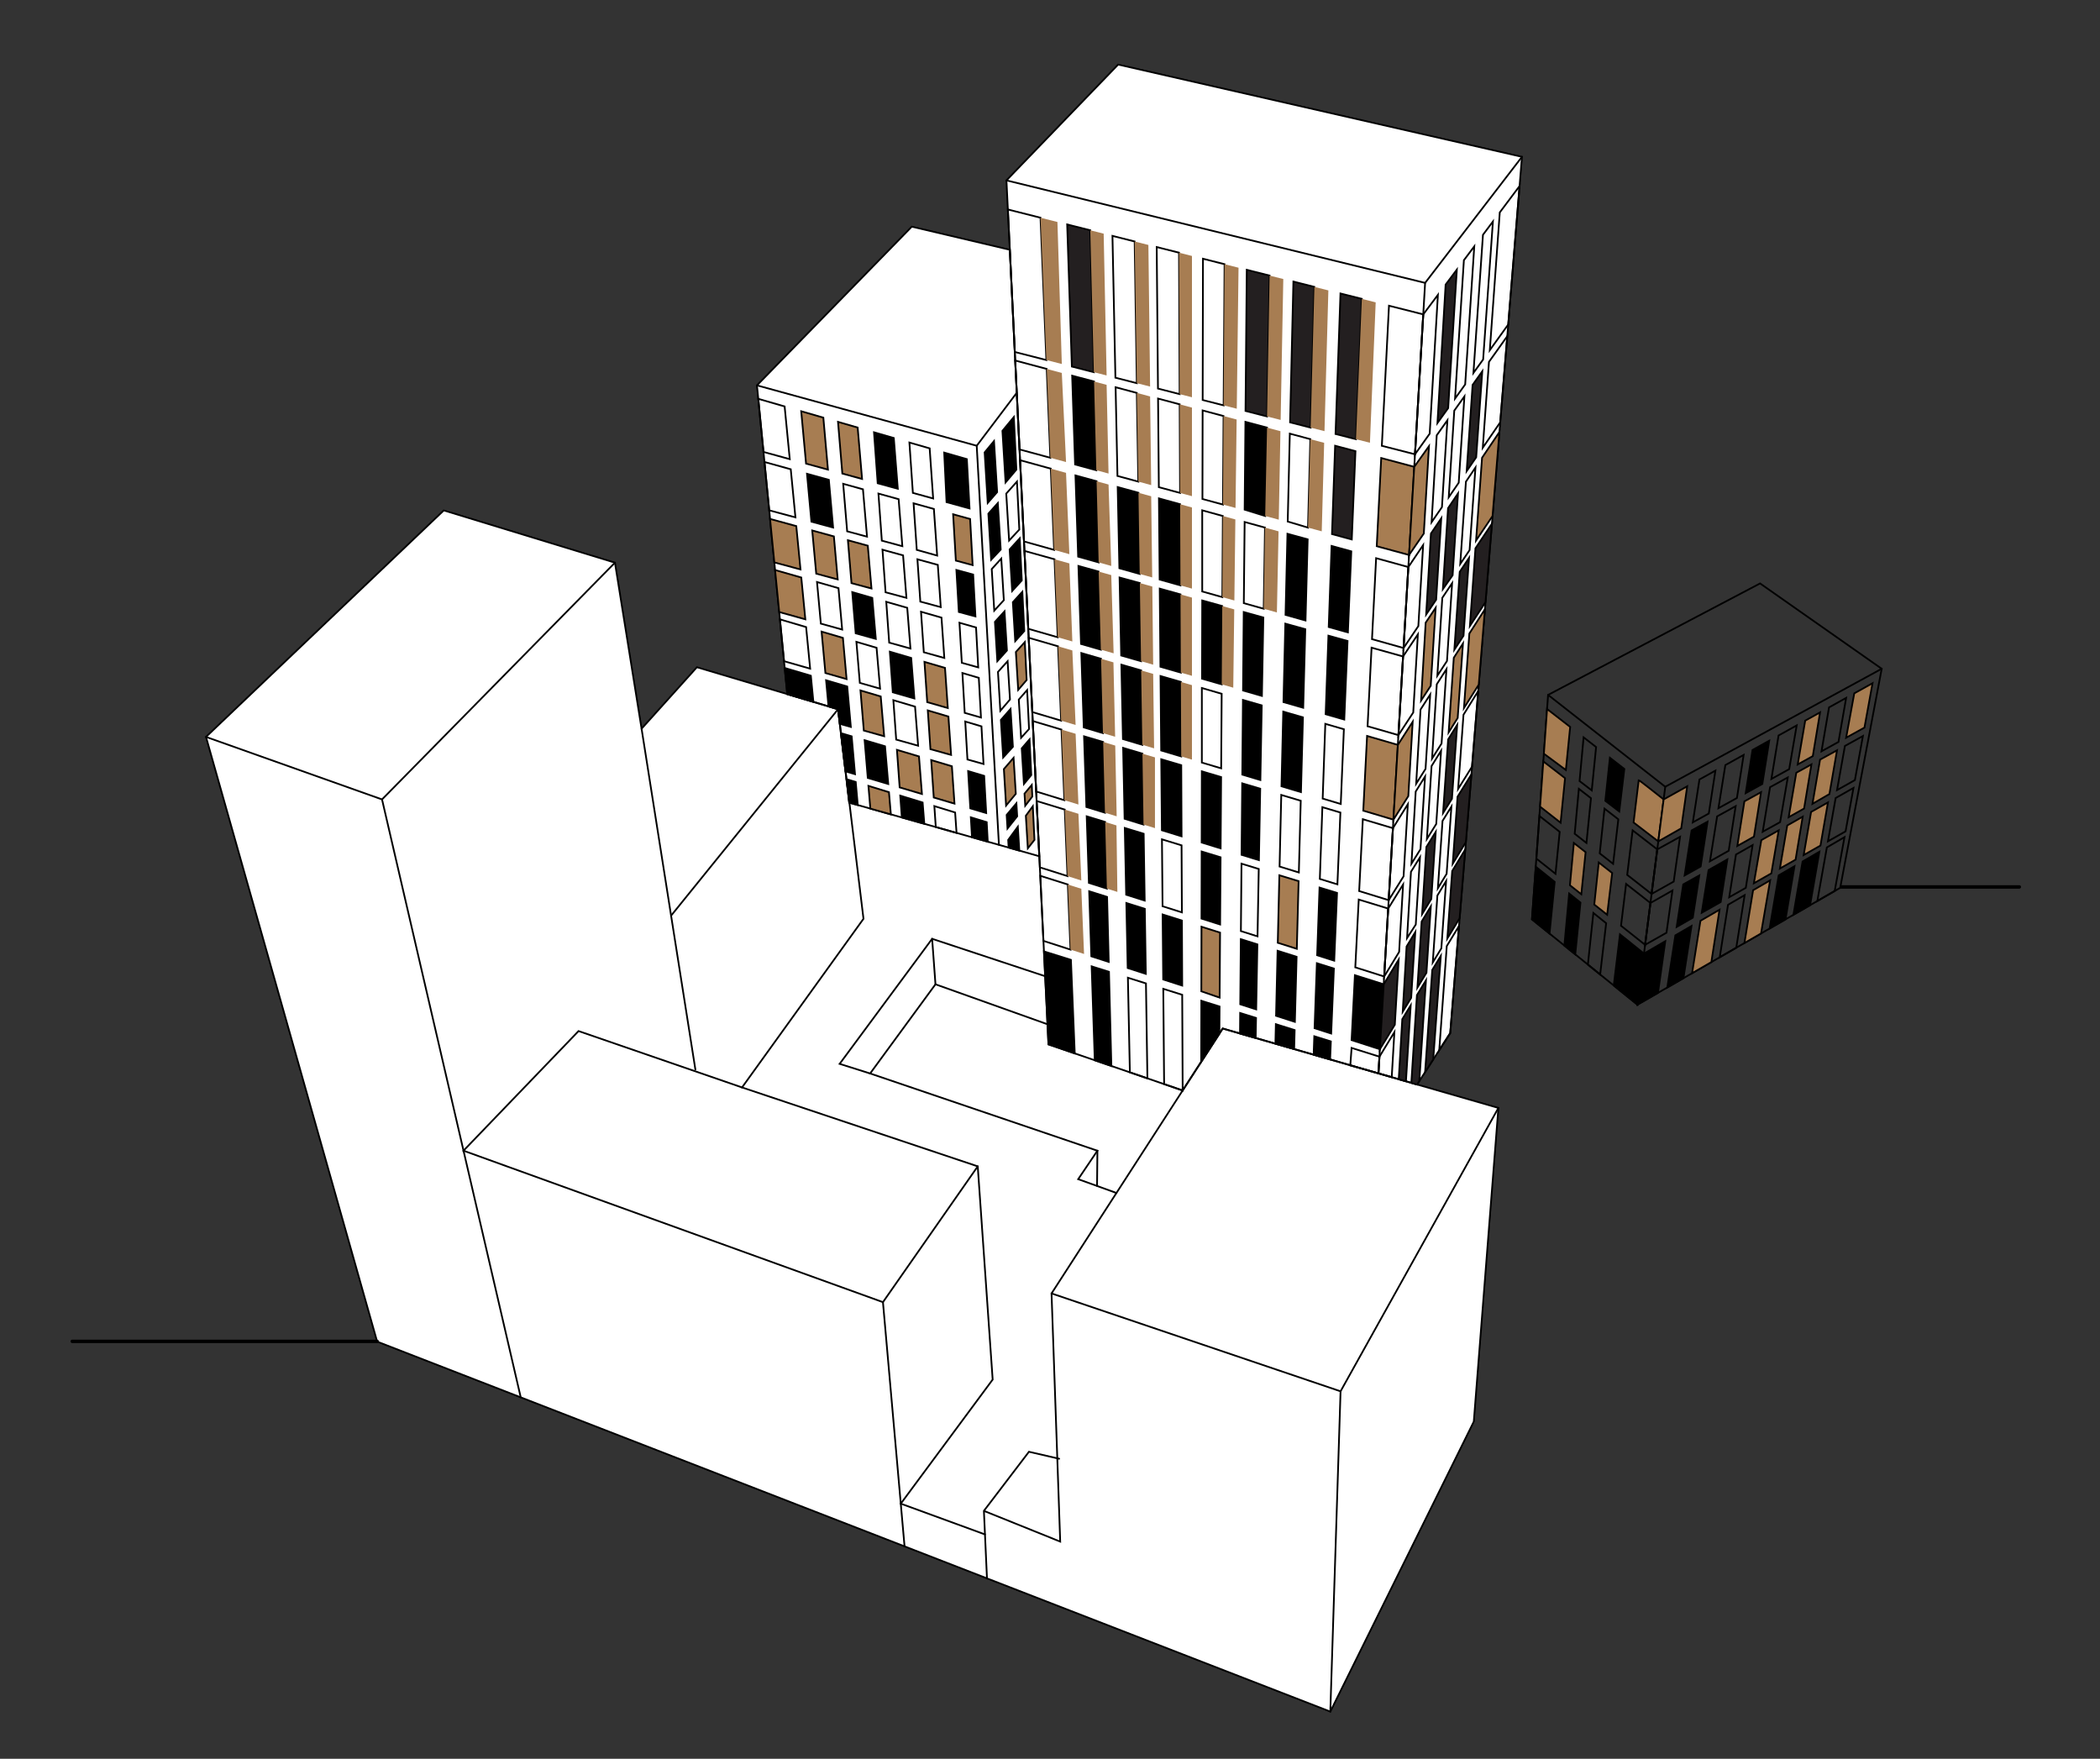 <?xml version="1.0" encoding="UTF-8"?> <svg xmlns="http://www.w3.org/2000/svg" id="_Слой_3" data-name="Слой 3" viewBox="0 0 1214.22 1016.89"><rect x="0" y="0" width="1214.22" height="1016.89" fill="#333333" stroke="none"/> <defs> <style> .cls-1, .cls-2, .cls-3, .cls-4, .cls-5, .cls-6 { stroke: #000; stroke-miterlimit: 10; } .cls-1, .cls-2, .cls-4 { fill: none; } .cls-7, .cls-8 { stroke-width: 0px; } .cls-7, .cls-6 { fill: #a77d52; } .cls-2, .cls-4 { stroke-linecap: round; } .cls-4 { stroke-width: 2px; } .cls-5 { fill: #231f20; } .cls-8 { fill: #fff; } </style> </defs> <polygon class="cls-8" points="218.07 775.56 119.11 426.07 256.59 295.11 355.56 325.33 370.96 421.33 402.96 385.78 455.19 401.33 437.67 222.81 527.2 131.05 583.88 144.41 581.93 104.3 646.52 37.33 880 90.67 838.52 597.33 819.36 627.05 866.37 640.59 852.15 821.93 769.19 989.63 218.07 775.56"></polygon> <polyline class="cls-2" points="570.67 912.59 218.07 775.7 119.11 426.07 256.59 295.11 355.56 325.33 370.96 421.33 402.96 385.78 484.56 410.07 499.27 531.23 429.04 628.74 565.33 674.37 573.96 797.65 520.83 869.39"></polyline> <polyline class="cls-2" points="568.89 873.56 613.01 891.33 608 747.85 706.96 594.67 866.37 640.59 852.15 821.93 769.19 989.63 570.67 912.59 568.89 873.56 594.94 839.39 612.42 843.43"></polyline> <polygon class="cls-2" points="885.78 531.56 895.11 401.78 1017.67 337.33 1088 386.67 1064 513.33 946.78 580.89 885.78 531.56"></polygon> <polygon class="cls-2" points="581.93 104.3 646.52 37.33 880 90.67 838.52 597.33 819.36 627.05 706.96 594.67 683.82 630.5 606.22 603.85 605.66 592.22 581.93 104.3"></polygon> <polygon class="cls-2" points="455.19 401.33 437.67 222.81 527.2 131.05 583.88 144.41 600.93 495.07 491.02 464.08 484.56 410.07 455.19 401.33"></polygon> <polyline class="cls-2" points="581.93 104.3 824 163.56 880 90.67"></polyline> <line class="cls-2" x1="797.03" y1="620.61" x2="824" y2="163.56"></line> <line class="cls-2" x1="587.83" y1="227.18" x2="564.74" y2="257.73"></line> <polyline class="cls-2" points="895.11 401.78 962.85 454.9 1088 386.67"></polyline> <line class="cls-2" x1="946.78" y1="580.89" x2="962.85" y2="454.9"></line> <line class="cls-2" x1="402.07" y1="618.37" x2="370.96" y2="421.33"></line> <line class="cls-2" x1="484.56" y1="410.07" x2="388.03" y2="529.41"></line> <polyline class="cls-2" points="355.56 325.33 220.89 462.22 119.11 426.07"></polyline> <line class="cls-2" x1="301.09" y1="807.93" x2="220.89" y2="462.22"></line> <polyline class="cls-2" points="429.04 628.74 334.52 596.15 268 665.31 510.52 752.89 565.33 674.37"></polyline> <line class="cls-2" x1="523.01" y1="894.09" x2="510.52" y2="752.89"></line> <polyline class="cls-2" points="608 747.85 775.11 804.44 866.37 640.59"></polyline> <line class="cls-2" x1="769.19" y1="989.63" x2="775.11" y2="804.44"></line> <polyline class="cls-2" points="605.66 592.22 540.89 569.11 503.11 620.67 634.52 665.33 623.41 681.78 645.53 689.76"></polyline> <polyline class="cls-2" points="604.31 564.44 538.96 542.81 485.48 615.11 503.11 620.67"></polyline> <line class="cls-2" x1="538.96" y1="542.81" x2="540.89" y2="569.11"></line> <line class="cls-2" x1="634.32" y1="685.72" x2="634.52" y2="665.33"></line> <line class="cls-2" x1="520.83" y1="869.39" x2="569.51" y2="887.18"></line> <polygon class="cls-1" points="582.74 121.11 601.62 125.88 605 208.17 586.75 203.51 582.74 121.11"></polygon> <polygon class="cls-5" points="617.04 129.77 630.39 133.14 632.46 215.19 619.75 211.94 617.04 129.77"></polygon> <polygon class="cls-1" points="643.22 136.38 656.06 139.62 657.3 221.54 644.93 218.38 643.22 136.38"></polygon> <polygon class="cls-1" points="668.81 142.84 681.71 146.1 682.07 227.87 669.54 224.67 668.81 142.84"></polygon> <polygon class="cls-1" points="695.56 149.6 708.04 152.75 707.5 234.37 695.38 231.28 695.56 149.6"></polygon> <polygon class="cls-5" points="720.88 156 734.08 159.33 732.6 240.79 720.16 237.61 720.88 156"></polygon> <polygon class="cls-5" points="747.84 162.8 759.97 165.87 757.81 247.24 745.92 244.2 747.84 162.8"></polygon> <polygon class="cls-5" points="775.06 169.68 787.41 172.8 784.02 253.94 772.2 250.92 775.06 169.68"></polygon> <polygon class="cls-6" points="817.72 269.91 814.72 320.88 796.03 315.82 798.62 264.83 817.72 269.91"></polygon> <polygon class="cls-5" points="771.96 257.72 783.73 260.86 781.6 311.91 770.16 308.81 771.96 257.72"></polygon> <polygon class="cls-1" points="745.77 250.74 757.64 253.91 756.28 305.05 744.56 301.55 745.77 250.74"></polygon> <polygon class="cls-3" points="720.1 243.91 732.61 247.24 731.54 298.34 719.65 294.67 720.1 243.91"></polygon> <polygon class="cls-1" points="695.25 288.51 695.36 237.31 707.45 240.54 707.11 291.72 695.25 288.51"></polygon> <polygon class="cls-1" points="669.59 230.45 682.09 233.78 682.32 285.01 670.04 281.68 669.59 230.45"></polygon> <polygon class="cls-1" points="645.04 223.91 657.3 227.18 658.17 278.46 646.11 275.19 645.04 223.91"></polygon> <polygon class="cls-3" points="619.92 217.22 632.6 220.59 633.89 271.88 621.62 268.56 619.92 217.22"></polygon> <polygon class="cls-1" points="586.99 208.44 605.21 213.3 607.31 264.68 589.49 259.85 586.99 208.44"></polygon> <polygon class="cls-1" points="589.79 266.07 607.57 270.97 609.49 317.94 592.08 313.05 589.79 266.07"></polygon> <polygon class="cls-3" points="621.83 274.89 634.05 278.25 635.24 325.17 623.38 321.84 621.83 274.89"></polygon> <polygon class="cls-3" points="646.24 281.61 658.27 284.92 658.98 331.84 647.22 328.54 646.24 281.61"></polygon> <polygon class="cls-3" points="670.1 288.17 682.35 291.54 682.55 338.46 670.51 335.08 670.1 288.17"></polygon> <polygon class="cls-1" points="695.13 341.99 706.75 345.25 707.06 298.35 695.13 295.06 695.13 341.99"></polygon> <polygon class="cls-1" points="719.65 301.81 731.42 305.05 730.68 351.97 719.17 348.74 719.65 301.81"></polygon> <polygon class="cls-3" points="744.4 308.62 756.1 311.84 754.85 358.76 743.29 355.51 744.4 308.62"></polygon> <polygon class="cls-3" points="769.92 315.64 781.32 318.78 779.36 365.64 768.26 362.52 769.92 315.64"></polygon> <polygon class="cls-1" points="793.04 374.48 811.25 379.56 808.57 425.04 790.73 419.91 793.04 374.48"></polygon> <polygon class="cls-3" points="768.09 367.53 779.16 370.61 777.26 416.04 766.49 412.95 768.09 367.53"></polygon> <polygon class="cls-3" points="743.17 360.58 754.72 363.8 753.52 409.22 742.1 405.94 743.17 360.58"></polygon> <polygon class="cls-3" points="719.12 353.87 730.47 357.04 729.64 402.37 718.72 399.23 719.12 353.87"></polygon> <polygon class="cls-3" points="695.12 347.18 706.71 350.41 706.41 395.69 695.01 392.42 695.12 347.18"></polygon> <polygon class="cls-3" points="670.56 340.33 682.57 343.68 682.77 388.9 670.96 385.51 670.56 340.33"></polygon> <polygon class="cls-3" points="659.06 337.12 659.75 382.29 648.27 379 647.33 333.91 659.06 337.12"></polygon> <polygon class="cls-3" points="623.55 327.22 635.24 330.48 636.51 375.62 625.04 372.32 623.55 327.22"></polygon> <polygon class="cls-1" points="592.34 318.52 609.72 323.36 611.56 368.45 594.54 363.56 592.34 318.52"></polygon> <polygon class="cls-1" points="594.79 368.76 611.78 373.69 613.54 416.67 596.88 411.7 594.79 368.76"></polygon> <polygon class="cls-3" points="625.22 377.58 636.64 380.9 637.73 423.88 626.63 420.57 625.22 377.58"></polygon> <polygon class="cls-3" points="648.38 384.31 659.83 387.63 660.49 430.66 649.28 427.32 648.38 384.31"></polygon> <polygon class="cls-3" points="671.01 390.87 682.79 394.29 682.98 437.36 671.39 433.91 671.01 390.87"></polygon> <polygon class="cls-1" points="694.91 440.91 706.08 444.24 706.37 401.13 694.91 397.8 694.91 440.91"></polygon> <polygon class="cls-3" points="718.29 447.88 728.75 451 729.54 407.85 718.67 404.7 718.29 447.88"></polygon> <polygon class="cls-3" points="741.97 411.45 753.37 414.76 752.22 457.99 740.95 454.63 741.97 411.45"></polygon> <polygon class="cls-6" points="788.24 468.72 805.68 473.92 808.24 430.68 790.44 425.52 788.24 468.72"></polygon> <polygon class="cls-1" points="787.99 473.66 805.39 478.84 802.94 520.46 785.87 515.2 787.99 473.66"></polygon> <polygon class="cls-1" points="785.62 520.11 802.65 525.31 800.33 564.6 783.63 559.31 785.62 520.11"></polygon> <polygon class="cls-3" points="783.4 563.84 800.07 569.11 797.85 606.65 781.49 601.38 783.4 563.84"></polygon> <polygon class="cls-1" points="781.49 605.9 797.6 610.96 797.03 620.61 780.74 616 781.49 605.9"></polygon> <polygon class="cls-1" points="764.59 466.7 775.02 469.8 773.29 511.32 763.13 508.19 764.59 466.7"></polygon> <polygon class="cls-1" points="740.83 459.63 752.09 462.98 750.99 504.45 739.85 501.02 740.83 459.63"></polygon> <polygon class="cls-3" points="718.24 452.91 728.66 456.01 727.91 497.33 717.87 494.24 718.24 452.91"></polygon> <polygon class="cls-3" points="694.89 445.97 706.05 449.29 705.77 490.51 694.8 487.13 694.89 445.97"></polygon> <polygon class="cls-3" points="671.43 438.99 683 442.43 683.18 483.55 671.8 480.04 671.43 438.99"></polygon> <polygon class="cls-3" points="649.39 432.43 660.57 435.76 661.19 476.77 650.24 473.4 649.39 432.43"></polygon> <polygon class="cls-3" points="626.8 425.72 637.86 429.01 638.89 469.9 628.15 466.59 626.8 425.72"></polygon> <polygon class="cls-1" points="613.75 421.84 615.42 462.66 599.11 457.64 597.13 416.89 613.75 421.84"></polygon> <polygon class="cls-1" points="599.38 463.13 615.65 468.1 617.22 506.55 601.24 501.49 599.38 463.13"></polygon> <polygon class="cls-3" points="628.33 471.98 639.03 475.26 640 513.77 629.6 510.48 628.33 471.98"></polygon> <polygon class="cls-3" points="650.35 478.72 661.27 482.06 661.86 520.7 651.15 517.31 650.35 478.72"></polygon> <polygon class="cls-1" points="671.84 485.3 683.18 488.76 683.37 527.52 672.19 523.98 671.84 485.3"></polygon> <polygon class="cls-3" points="694.79 492.32 705.74 495.67 705.47 534.53 694.7 531.12 694.79 492.32"></polygon> <polygon class="cls-1" points="717.83 499.37 727.81 502.42 727.1 541.39 717.48 538.34 717.83 499.37"></polygon> <polygon class="cls-6" points="739.73 506.07 750.86 509.47 749.82 548.59 738.81 545.1 739.73 506.07"></polygon> <polygon class="cls-3" points="762.95 513.17 773.08 516.27 771.45 555.45 761.57 552.31 762.95 513.17"></polygon> <polygon class="cls-3" points="761.41 556.9 771.26 560.01 769.69 597.58 760.08 594.49 761.41 556.9"></polygon> <polygon class="cls-3" points="759.92 599.14 769.5 602.14 769.07 612.56 759.54 609.82 759.92 599.14"></polygon> <polygon class="cls-3" points="737.7 592.16 748.57 595.58 748.28 606.57 737.43 603.44 737.7 592.16"></polygon> <polygon class="cls-3" points="717.06 585.69 726.24 588.57 726.03 600.16 716.96 597.55 717.06 585.69"></polygon> <polygon class="cls-3" points="717.44 543.01 727.02 546.03 726.33 583.62 717.11 580.65 717.44 543.01"></polygon> <polygon class="cls-3" points="738.7 549.72 749.7 553.2 748.7 590.82 737.81 587.32 738.7 549.72"></polygon> <polygon class="cls-6" points="694.7 535.83 705.44 539.22 705.19 576.81 694.61 573.17 694.7 535.83"></polygon> <polygon class="cls-3" points="672.23 528.73 683.39 532.25 683.55 569.85 672.56 566.31 672.23 528.73"></polygon> <polygon class="cls-3" points="651.25 522.1 661.93 525.47 662.51 563.07 652.03 559.7 651.25 522.1"></polygon> <polygon class="cls-3" points="629.76 515.31 640.12 518.58 641.07 556.16 631 552.92 629.76 515.31"></polygon> <polygon class="cls-1" points="601.48 506.38 617.42 511.41 618.96 549.05 603.31 544 601.48 506.38"></polygon> <polygon class="cls-3" points="603.61 550.08 619.21 554.97 621.42 609.07 606.22 603.85 603.61 550.08"></polygon> <polygon class="cls-3" points="631.19 558.74 641.21 561.88 642.59 616.34 632.99 613.04 631.19 558.74"></polygon> <polygon class="cls-1" points="652.15 565.31 662.59 568.59 663.43 623.49 653.29 620.01 652.15 565.31"></polygon> <polygon class="cls-1" points="672.61 571.73 683.55 575.17 683.82 630.5 673.1 626.82 672.61 571.73"></polygon> <polygon class="cls-3" points="694.6 578.64 694.52 613.93 705.05 597.63 705.15 581.95 694.6 578.64"></polygon> <polygon class="cls-5" points="835.86 164.54 842.35 155.88 837.33 235.97 831.13 244.6 835.86 164.54"></polygon> <polygon class="cls-1" points="846.42 150.46 852.42 142.46 847.17 222.27 841.31 230.44 846.42 150.46"></polygon> <polygon class="cls-1" points="857.45 135.76 863.2 128.09 857.55 207.84 851.94 215.64 857.45 135.76"></polygon> <polygon class="cls-1" points="867.17 122.81 878.62 107.55 872.06 187.63 861.41 202.45 867.17 122.81"></polygon> <polygon class="cls-1" points="860.92 209.24 871.51 194.37 867.43 244.19 857.34 258.87 860.92 209.24"></polygon> <polygon class="cls-5" points="851.46 222.53 857.06 214.67 853.53 264.41 848.02 272.43 851.46 222.53"></polygon> <polygon class="cls-1" points="846.72 229.2 843.43 279.11 837.66 287.5 840.86 237.42 846.72 229.2"></polygon> <polygon class="cls-1" points="830.72 251.67 836.89 243 833.74 293.21 827.75 301.92 830.72 251.67"></polygon> <polygon class="cls-6" points="817.72 269.91 826.23 257.97 823.25 308.47 814.72 320.88 817.72 269.91"></polygon> <g> <polygon class="cls-1" points="803.11 176.76 822.93 181.77 818.15 262.66 798.98 257.76 803.11 176.76"></polygon> <polygon class="cls-1" points="795.67 322.73 814.3 327.86 811.54 374.67 793.29 369.55 795.67 322.73"></polygon> <polygon class="cls-1" points="766.29 418.51 777.03 421.63 775.23 464.85 764.77 461.73 766.29 418.51"></polygon> <polygon class="cls-1" points="831.39 170.49 826.65 250.74 818.15 262.66 822.93 181.77 831.39 170.49"></polygon> <polygon class="cls-1" points="814.3 327.86 822.85 315.18 820.09 362 811.54 374.67 814.3 327.86"></polygon> </g> <polygon class="cls-1" points="811.25 379.56 819.81 366.78 817.14 411.95 808.57 425.04 811.25 379.56"></polygon> <polygon class="cls-6" points="824.32 360.03 830.09 351.42 827.26 396.5 821.67 405.04 824.32 360.03"></polygon> <polygon class="cls-5" points="827.36 308.5 833.34 299.64 830.38 346.74 824.6 355.31 827.36 308.5"></polygon> <polygon class="cls-5" points="837.26 293.83 843.02 285.28 839.91 332.61 834.27 340.64 837.26 293.83"></polygon> <polygon class="cls-1" points="847.6 278.49 853.11 270.32 849.72 318.05 844.32 326.07 847.6 278.49"></polygon> <polygon class="cls-6" points="866.97 249.77 862.99 298.37 853.46 312.51 856.92 264.68 866.97 249.77"></polygon> <polygon class="cls-5" points="853.11 317.02 862.63 302.79 858.92 348.17 849.89 361.95 853.11 317.02"></polygon> <polygon class="cls-5" points="844.01 330.62 849.4 322.56 846.21 367.57 840.9 375.68 844.01 330.62"></polygon> <polygon class="cls-1" points="833.94 345.66 839.61 337.2 836.65 382.17 831.07 390.69 833.94 345.66"></polygon> <polygon class="cls-6" points="808.24 430.68 816.82 417.31 814.29 460.31 805.68 473.92 808.24 430.68"></polygon> <polygon class="cls-1" points="821.36 410.24 826.94 401.55 824.25 444.55 818.83 453.12 821.36 410.24"></polygon> <polygon class="cls-1" points="830.75 395.62 836.33 386.92 833.51 429.89 828.01 438.6 830.75 395.62"></polygon> <polygon class="cls-6" points="840.58 380.31 845.89 372.04 842.84 415.13 837.61 423.41 840.58 380.31"></polygon> <polygon class="cls-6" points="849.58 366.3 858.58 352.28 855.01 395.86 846.46 409.39 849.58 366.3"></polygon> <polygon class="cls-1" points="805.39 478.84 814.01 464.98 811.55 506.66 802.94 520.46 805.39 478.84"></polygon> <polygon class="cls-1" points="818.56 457.66 823.97 448.97 821.33 490.99 816.1 499.37 818.56 457.66"></polygon> <polygon class="cls-1" points="827.73 442.92 833.23 434.08 830.44 476.4 825.04 485.06 827.73 442.92"></polygon> <polygon class="cls-5" points="837.32 427.5 842.55 419.08 839.52 461.86 834.38 470.09 837.32 427.5"></polygon> <polygon class="cls-1" points="846.19 413.25 854.71 399.54 851.13 443.26 843.09 456.15 846.19 413.25"></polygon> <polygon class="cls-5" points="842.76 460.63 850.77 447.72 847.56 486.94 839.96 499.43 842.76 460.63"></polygon> <polygon class="cls-1" points="834.07 474.65 839.2 466.38 836.44 505.22 831.39 513.53 834.07 474.65"></polygon> <polygon class="cls-5" points="824.74 489.69 830.14 480.98 827.59 519.78 822.26 528.54 824.74 489.69"></polygon> <polygon class="cls-1" points="815.82 504.07 821.04 495.66 818.6 534.56 813.57 542.35 815.82 504.07"></polygon> <polygon class="cls-1" points="811.27 511.42 808.97 550.4 800.33 564.6 802.65 525.31 811.27 511.42"></polygon> <polygon class="cls-5" points="800.07 569.11 808.71 554.81 806.49 592.48 797.85 606.65 800.07 569.11"></polygon> <polygon class="cls-1" points="797.6 610.96 806.23 596.77 804.7 622.82 797.03 620.61 797.6 610.96"></polygon> <polygon class="cls-5" points="808.75 623.99 812.92 625.19 815.67 581.27 810.8 589.27 808.75 623.99"></polygon> <polygon class="cls-5" points="813.28 547.25 818.33 538.89 815.94 576.96 811.05 584.98 813.28 547.25"></polygon> <polygon class="cls-5" points="821.99 532.84 827.31 524.03 824.78 562.44 819.54 571.04 821.99 532.84"></polygon> <polygon class="cls-1" points="831.1 517.77 836.14 509.42 833.38 548.32 828.43 556.46 831.1 517.77"></polygon> <polygon class="cls-5" points="819.27 575.36 824.5 566.77 820.66 625.03 819.36 627.05 816.03 626.09 819.27 575.36"></polygon> <polygon class="cls-5" points="828.13 560.8 833.07 552.67 828.7 612.56 824 619.85 828.13 560.8"></polygon> <polygon class="cls-1" points="838.52 597.33 832.18 607.17 836.52 547.01 843.59 535.4 838.52 597.33"></polygon> <polygon class="cls-5" points="839.66 503.6 847.22 491.1 843.95 530.97 836.84 542.65 839.66 503.6"></polygon> <polygon class="cls-7" points="601.62 125.88 611.41 128.35 613.94 210.46 605 208.17 601.62 125.88"></polygon> <polygon class="cls-7" points="605.21 213.3 613.94 215.62 616.38 267.14 607.31 264.68 605.21 213.3"></polygon> <polygon class="cls-7" points="607.57 270.97 616.38 273.39 618.31 320.42 609.49 317.94 607.57 270.97"></polygon> <polygon class="cls-7" points="609.72 323.36 618.31 325.76 620.03 370.89 611.56 368.45 609.72 323.36"></polygon> <polygon class="cls-7" points="611.78 373.69 620.03 376.08 621.92 419.17 613.54 416.67 611.78 373.69"></polygon> <polygon class="cls-7" points="613.75 421.84 621.92 424.26 623.55 465.17 615.42 462.66 613.75 421.84"></polygon> <polygon class="cls-7" points="615.65 468.1 623.55 470.52 625.22 509.09 617.22 506.55 615.65 468.1"></polygon> <polygon class="cls-7" points="617.42 511.41 625.22 513.88 626.8 551.57 618.96 549.05 617.42 511.41"></polygon> <polygon class="cls-7" points="639.03 475.26 645.53 477.25 646.06 515.69 640 513.77 639.03 475.26"></polygon> <polygon class="cls-7" points="637.86 429.01 644.83 431.08 645.66 471.98 638.89 469.9 637.86 429.01"></polygon> <polygon class="cls-7" points="660.57 435.76 667.8 437.91 667.8 478.81 661.19 476.77 660.57 435.76"></polygon> <polygon class="cls-7" points="636.64 380.9 643.79 382.97 644.77 425.98 637.73 423.88 636.64 380.9"></polygon> <polygon class="cls-7" points="630.39 133.14 638.14 135.1 639.84 217.08 632.46 215.19 630.39 133.14"></polygon> <polygon class="cls-7" points="632.6 220.59 639.84 222.52 640.96 273.8 633.89 271.88 632.6 220.59"></polygon> <polygon class="cls-7" points="634.05 278.25 640.96 280.15 642.53 327.22 635.24 325.17 634.05 278.25"></polygon> <polygon class="cls-7" points="635.24 330.48 642.53 332.51 643.9 377.74 636.51 375.62 635.24 330.48"></polygon> <polygon class="cls-7" points="656.06 139.62 664 141.63 664.99 223.51 657.3 221.54 656.06 139.62"></polygon> <polygon class="cls-7" points="657.3 227.18 664.99 229.22 665.62 280.48 658.17 278.46 657.3 227.18"></polygon> <polygon class="cls-7" points="658.27 284.92 665.62 286.94 666.21 333.87 658.98 331.84 658.27 284.92"></polygon> <polygon class="cls-7" points="659.06 337.12 666.27 339.13 666.76 384.31 659.75 382.29 659.06 337.12"></polygon> <polygon class="cls-7" points="659.83 387.63 666.76 389.64 667.3 432.69 660.49 430.66 659.83 387.63"></polygon> <polygon class="cls-7" points="681.71 146.1 689.19 147.99 689.19 229.69 682.07 227.87 681.71 146.1"></polygon> <polygon class="cls-7" points="708.04 152.75 716.12 154.79 715.1 236.32 707.5 234.37 708.04 152.75"></polygon> <polygon class="cls-7" points="734.08 159.33 742 161.33 740.47 242.8 732.6 240.79 734.08 159.33"></polygon> <polygon class="cls-7" points="759.97 165.87 768.06 167.91 765.82 249.28 757.81 247.24 759.97 165.87"></polygon> <polygon class="cls-7" points="787.41 172.8 795.42 174.82 792.1 256 784.02 253.94 787.41 172.8"></polygon> <polygon class="cls-7" points="682.09 233.78 689.19 235.67 689.19 286.87 682.32 285.01 682.09 233.78"></polygon> <polygon class="cls-7" points="707.45 240.54 715.02 242.55 714.38 293.69 707.11 291.72 707.45 240.54"></polygon> <polygon class="cls-7" points="732.61 247.24 740.35 249.3 739.39 300.47 731.54 298.34 732.61 247.24"></polygon> <polygon class="cls-7" points="757.64 253.91 765.63 256.04 764.23 307.2 756.28 305.05 757.64 253.91"></polygon> <polygon class="cls-7" points="731.42 305.05 739.26 307.21 738.3 354.11 730.68 351.97 731.42 305.05"></polygon> <polygon class="cls-7" points="707.06 298.35 714.29 300.33 713.71 347.2 706.75 345.25 707.06 298.35"></polygon> <polygon class="cls-7" points="682.35 291.54 689.19 293.42 689.19 340.33 682.55 338.46 682.35 291.54"></polygon> <polygon class="cls-7" points="682.57 343.68 689.19 345.52 689.19 390.75 682.77 388.9 682.57 343.68"></polygon> <polygon class="cls-7" points="706.71 350.41 713.64 352.34 713.07 397.61 706.41 395.69 706.71 350.41"></polygon> <polygon class="cls-7" points="682.79 394.29 689.19 396.14 689.19 439.21 682.98 437.36 682.79 394.29"></polygon> <polyline class="cls-2" points="577.58 488.48 564.74 257.73 437.67 222.81"></polyline> <polygon class="cls-1" points="438.43 230.59 453.67 235 456.64 265.47 441.45 261.3 438.43 230.59"></polygon> <polygon class="cls-1" points="442.02 267.11 457.21 271.32 459.92 299.14 444.76 295.06 442.02 267.11"></polygon> <polygon class="cls-3" points="466.6 273.93 479.24 277.43 481.7 305.01 469.16 301.63 466.6 273.93"></polygon> <polygon class="cls-1" points="487.53 279.73 498.96 282.9 501.31 310.29 489.83 307.2 487.53 279.73"></polygon> <polygon class="cls-6" points="484.54 243.92 495.9 247.21 498.45 276.93 487.04 273.8 484.54 243.92"></polygon> <polygon class="cls-6" points="463.26 237.77 476.05 241.47 478.72 271.52 466.06 268.05 463.26 237.77"></polygon> <polygon class="cls-3" points="505.35 249.94 516.79 253.25 519.11 282.6 507.48 279.41 505.35 249.94"></polygon> <polygon class="cls-1" points="525.82 255.86 537.53 259.24 539.55 288.21 527.82 284.99 525.82 255.86"></polygon> <polygon class="cls-3" points="549.07 262.58 559.03 265.46 560.59 293.98 547.29 290.33 545.93 261.68 549.07 262.58"></polygon> <polygon class="cls-3" points="569.32 261.57 574.73 255.02 576.55 284.54 571.1 290.8 569.32 261.57"></polygon> <polygon class="cls-3" points="579.6 249.11 586.19 241.13 587.68 271.52 581.42 278.95 579.6 249.11"></polygon> <polygon class="cls-3" points="571.47 296.99 576.94 290.86 578.61 317.75 573.09 323.66 571.47 296.99"></polygon> <polygon class="cls-1" points="581.81 285.4 588.01 278.44 589.37 306.19 583.46 312.53 581.81 285.4"></polygon> <polygon class="cls-1" points="507.91 285.38 519.59 288.62 521.74 315.8 509.87 312.6 507.91 285.38"></polygon> <polygon class="cls-1" points="528.23 291.01 539.97 294.27 541.86 321.22 530.08 317.94 528.23 291.01"></polygon> <polygon class="cls-6" points="551.1 297.35 560.92 300.08 562.38 326.74 552.67 324.13 551.1 297.35"></polygon> <polygon class="cls-1" points="530.45 323.37 542.24 326.6 543.94 351.03 532.13 347.85 530.45 323.37"></polygon> <polygon class="cls-3" points="552.98 329.54 562.68 332.2 564 356.41 554.4 353.83 552.98 329.54"></polygon> <polygon class="cls-1" points="510.25 317.84 522.16 321.1 524.1 345.69 512.03 342.45 510.25 317.84"></polygon> <polygon class="cls-6" points="490.26 312.36 501.76 315.51 503.89 340.26 492.33 337.16 490.26 312.36"></polygon> <polygon class="cls-6" points="469.63 306.71 482.15 310.14 484.36 335.02 471.94 331.68 469.63 306.71"></polygon> <polygon class="cls-6" points="593.14 471.65 597.17 466.15 598.12 485.62 594.29 490.49 593.14 471.65"></polygon> <polygon class="cls-3" points="588.51 477.98 589.37 491.81 583.2 490.07 582.93 485.62 588.51 477.98"></polygon> <polygon class="cls-3" points="582.05 471.17 587.68 464.45 588.14 471.98 582.53 479.05 582.05 471.17"></polygon> <polygon class="cls-6" points="592.37 458.86 596.57 453.84 596.89 460.53 592.79 465.87 592.37 458.86"></polygon> <polygon class="cls-3" points="561.33 472.56 570.51 475.37 571.12 486.66 562 484.09 561.33 472.56"></polygon> <polygon class="cls-1" points="540.24 466.08 552.25 469.77 553.07 481.57 541.07 478.19 540.24 466.08"></polygon> <polygon class="cls-3" points="520.52 460.03 533.46 464 534.44 476.32 521.44 472.65 520.52 460.03"></polygon> <polygon class="cls-6" points="502.13 454.38 513.99 458.03 515.1 470.87 503.23 467.52 502.13 454.38"></polygon> <polygon class="cls-3" points="489.47 450.5 494.78 452.13 495.96 465.47 491.02 464.08 489.47 450.5"></polygon> <polygon class="cls-3" points="486.21 423.88 492.43 425.73 494.37 447.61 488.85 445.97 486.21 423.88"></polygon> <polygon class="cls-3" points="499.92 427.97 511.72 431.49 513.59 453.3 501.75 449.79 499.92 427.97"></polygon> <polygon class="cls-6" points="518.61 433.55 531.35 437.35 533.07 459.08 520.18 455.26 518.61 433.55"></polygon> <polygon class="cls-6" points="538.42 439.46 550.38 443.03 551.89 464.66 539.9 461.11 538.42 439.46"></polygon> <polygon class="cls-3" points="559.77 445.83 569.04 448.6 570.22 470.1 561.03 467.37 559.77 445.83"></polygon> <polygon class="cls-6" points="580.44 444.66 586.05 438.16 587.34 458.97 581.72 465.77 580.44 444.66"></polygon> <polygon class="cls-3" points="590.77 432.7 595.28 427.47 596.29 448.14 592.03 453.3 590.77 432.7"></polygon> <polygon class="cls-1" points="589.06 404.48 593.89 398.98 594.99 421.52 590.4 426.57 589.06 404.48"></polygon> <polygon class="cls-3" points="578.71 416.26 584.3 409.89 585.66 431.79 580.03 437.98 578.71 416.26"></polygon> <polygon class="cls-1" points="559.38 439.13 568.67 441.73 567.48 419.96 558.1 417.17 559.38 439.13"></polygon> <polygon class="cls-6" points="536.45 410.75 548.37 414.29 549.92 436.49 537.98 433.16 536.45 410.75"></polygon> <polygon class="cls-1" points="516.54 404.84 529.08 408.56 530.86 431.17 518.18 427.62 516.54 404.84"></polygon> <polygon class="cls-6" points="497.52 399.2 509.24 402.68 511.22 425.68 499.46 422.39 497.52 399.2"></polygon> <polygon class="cls-3" points="477.64 393.31 489.87 396.93 491.95 420.29 485.57 418.51 484.56 410.07 479.04 408.43 477.64 393.31"></polygon> <polygon class="cls-3" points="468.83 390.69 470.3 405.83 455.19 401.33 453.71 386.21 468.83 390.69"></polygon> <polygon class="cls-6" points="445.25 300.03 460.41 304.18 462.85 329.24 447.72 325.17 445.25 300.03"></polygon> <polygon class="cls-6" points="448.15 329.58 463.3 333.91 465.65 358.08 450.54 353.87 448.15 329.58"></polygon> <polygon class="cls-1" points="450.95 358.1 466.09 362.56 468.43 386.61 453.33 382.29 450.95 358.1"></polygon> <polygon class="cls-6" points="475.04 365.19 487.37 368.81 489.49 392.63 477.25 389.14 475.04 365.19"></polygon> <polygon class="cls-1" points="495.17 371.11 506.83 374.54 508.86 398.17 497.15 394.83 495.17 371.11"></polygon> <polygon class="cls-3" points="514.51 376.79 526.85 380.42 528.7 403.85 516.21 400.28 514.51 376.79"></polygon> <polygon class="cls-6" points="534.52 382.68 546.4 386.17 548.02 409.38 536.12 405.97 534.52 382.68"></polygon> <polygon class="cls-1" points="556.46 389.13 565.94 391.92 567.2 414.86 557.8 412.17 556.46 389.13"></polygon> <polygon class="cls-1" points="577.03 388.49 582.6 382.3 583.97 404.45 578.39 410.98 577.03 388.49"></polygon> <polygon class="cls-6" points="587.38 376.98 592.54 371.25 593.61 393.17 588.72 398.89 587.38 376.98"></polygon> <polygon class="cls-1" points="554.76 360.07 564.35 362.81 565.61 385.87 556.12 383.23 554.76 360.07"></polygon> <polygon class="cls-3" points="575.27 359.55 580.81 353.46 582.21 376.1 576.65 382.3 575.27 359.55"></polygon> <polygon class="cls-3" points="585.63 348.18 591.12 342.15 592.23 364.87 587 370.73 585.63 348.18"></polygon> <polygon class="cls-1" points="574.88 353.07 580.42 347 578.93 322.98 573.42 329.02 574.88 353.07"></polygon> <polygon class="cls-3" points="583.77 317.67 589.61 311.26 590.8 335.61 585.24 341.71 583.77 317.67"></polygon> <polygon class="cls-1" points="472.39 336.51 484.81 340.06 486.94 364 474.61 360.57 472.39 336.51"></polygon> <polygon class="cls-3" points="492.77 342.34 504.35 345.69 506.39 369.4 494.76 366.17 492.77 342.34"></polygon> <polygon class="cls-1" points="512.43 347.96 524.56 351.43 526.42 374.97 514.13 371.56 512.43 347.96"></polygon> <polygon class="cls-1" points="532.53 353.71 544.37 357.1 546 380.42 534.14 377.12 532.53 353.71"></polygon> <polygon class="cls-6" points="894.52 409.95 907.87 420.3 905.38 445.19 892.67 435.78 894.52 409.95"></polygon> <polygon class="cls-1" points="915.64 426.33 922.87 431.94 920.35 457 913.3 451.6 915.64 426.33"></polygon> <polygon class="cls-3" points="930.85 438.12 939.19 444.59 936.25 469.19 928.2 463.02 930.85 438.12"></polygon> <path class="cls-6" d="M947.51,451.04c.34,0,14.4,11.17,14.4,11.17l-3.1,24.28-14.28-10.95,2.98-24.5Z"></path> <polygon class="cls-6" points="892.35 440.23 904.91 449.93 902.34 475.68 890.47 466.38 892.35 440.23"></polygon> <polygon class="cls-1" points="912.89 456.09 919.9 461.5 917.29 487.39 910.49 482.06 912.89 456.09"></polygon> <polygon class="cls-1" points="924.96 493.4 932.7 499.45 935.72 473.71 927.72 467.54 924.96 493.4"></polygon> <polygon class="cls-1" points="943.98 480.09 958.23 491.1 954.94 516.87 940.85 505.84 943.98 480.09"></polygon> <polygon class="cls-1" points="971.4 483.84 967.74 509.71 954.94 516.87 958.23 491.1 971.4 483.84"></polygon> <polygon class="cls-3" points="978.07 480.16 987.31 475.07 983.33 500.98 974.05 506.17 978.07 480.16"></polygon> <polygon class="cls-1" points="954.28 522.1 967.01 514.88 963.56 539.29 951.19 546.29 954.28 522.1"></polygon> <polygon class="cls-3" points="973.25 511.35 982.53 506.17 978.77 530.59 969.44 535.96 973.25 511.35"></polygon> <polygon class="cls-3" points="950.55 551.35 962.87 544.19 958.65 574.05 946.78 580.89 950.55 551.35"></polygon> <polygon class="cls-3" points="936.67 540.21 950.55 551.35 946.78 580.89 933.07 569.81 936.67 540.21"></polygon> <polygon class="cls-3" points="968.69 540.81 978.03 535.39 973.36 565.57 964.04 570.94 968.69 540.81"></polygon> <polygon class="cls-6" points="983.2 532.39 994.22 525.99 989.5 556.27 978.36 562.69 983.2 532.39"></polygon> <polygon class="cls-1" points="999.14 523.14 1008.75 517.56 1003.91 547.96 994.34 553.48 999.14 523.14"></polygon> <polygon class="cls-6" points="1013.64 514.72 1023.5 509 1018.23 539.71 1008.62 545.25 1013.64 514.72"></polygon> <polygon class="cls-3" points="1028.45 506.12 1037.57 500.83 1032.38 531.56 1023.19 536.85 1028.45 506.12"></polygon> <polygon class="cls-3" points="1042.25 498.11 1051.96 492.47 1046.59 523.37 1036.96 528.91 1042.25 498.11"></polygon> <polygon class="cls-1" points="1056.29 489.96 1066.49 484.03 1060.82 515.16 1050.78 520.95 1056.29 489.96"></polygon> <polygon class="cls-6" points="1047.17 469.46 1056.93 463.93 1052.59 488.89 1042.89 494.38 1047.17 469.46"></polygon> <polygon class="cls-1" points="1061.37 461.41 1071.68 455.57 1067.11 480.68 1056.92 486.44 1061.37 461.41"></polygon> <polygon class="cls-6" points="1033.39 477.27 1042.33 472.2 1038.2 497.04 1029.13 502.17 1033.39 477.27"></polygon> <polygon class="cls-6" points="1052.36 439.21 1062.17 433.81 1057.77 459.11 1047.97 464.77 1052.36 439.21"></polygon> <polygon class="cls-6" points="1047.36 441.97 1043.12 467.49 1034.21 472.48 1038.62 446.79 1047.36 441.97"></polygon> <polygon class="cls-1" points="1023.44 455.15 1033.69 449.5 1029.26 475.34 1019.2 480.89 1023.44 455.15"></polygon> <polygon class="cls-6" points="1008.61 463.33 1018.23 458.03 1014.14 483.72 1004.53 489.11 1008.61 463.33"></polygon> <polygon class="cls-1" points="1003.56 466.11 992.85 472.01 988.7 497.97 999.53 491.9 1003.56 466.11"></polygon> <polygon class="cls-6" points="1018.4 485.76 1028.45 480.07 1024.19 504.97 1014.08 510.69 1018.4 485.76"></polygon> <polygon class="cls-1" points="1003.74 494.07 1013.36 488.62 1009.42 513.33 999.83 518.76 1003.74 494.07"></polygon> <polygon class="cls-3" points="987.89 503.05 998.75 496.9 994.91 521.54 983.94 527.75 987.89 503.05"></polygon> <polygon class="cls-6" points="961.92 462.21 975.53 454.64 972.09 478.93 958.82 486.49 961.92 462.21"></polygon> <polygon class="cls-1" points="982.62 450.69 991.85 445.56 988.03 470.36 978.79 475.47 982.62 450.69"></polygon> <polygon class="cls-1" points="997.59 442.37 1008.18 436.48 1004.29 461.39 993.6 467.29 997.59 442.37"></polygon> <polygon class="cls-3" points="1013.31 433.62 1022.97 428.25 1018.98 453.28 1009.36 458.59 1013.31 433.62"></polygon> <polygon class="cls-1" points="1066.73 431.29 1077.14 425.55 1072.5 451.04 1062.17 456.83 1066.73 431.29"></polygon> <polygon class="cls-6" points="1043.77 416.67 1052.36 411.89 1048.16 437.17 1039.44 441.99 1043.77 416.67"></polygon> <polygon class="cls-1" points="1038.85 419.41 1034.51 444.71 1024.22 450.39 1028.36 425.25 1038.85 419.41"></polygon> <polygon class="cls-1" points="1057.54 409.01 1067.44 403.51 1063.01 428.98 1053.19 434.4 1057.54 409.01"></polygon> <polygon class="cls-6" points="1072.14 400.89 1082.7 395.02 1078.03 420.68 1067.44 426.53 1072.14 400.89"></polygon> <polygon class="cls-3" points="887.97 501.11 898.92 509.9 895.93 539.77 885.78 531.56 887.97 501.11"></polygon> <polygon class="cls-3" points="907.29 516.62 913.82 521.87 910.81 551.8 904.51 546.71 907.29 516.62"></polygon> <polygon class="cls-1" points="921.29 527.86 928.68 533.79 925.2 563.44 918.11 557.71 921.29 527.86"></polygon> <polygon class="cls-1" points="940.21 511.07 954.28 522.1 951.19 546.29 937.27 535.25 940.21 511.07"></polygon> <polygon class="cls-1" points="890.08 471.77 901.81 480.97 899.39 505.21 888.33 496.44 890.08 471.77"></polygon> <polygon class="cls-6" points="910 487.39 916.8 492.72 914.31 517.04 907.74 511.83 910 487.39"></polygon> <polygon class="cls-6" points="924.4 498.68 932.16 504.76 929.25 528.89 921.81 522.99 924.4 498.68"></polygon> <line class="cls-4" x1="41.78" y1="775.56" x2="218.07" y2="775.56"></line> <line class="cls-4" x1="1064.63" y1="512.81" x2="1167.56" y2="512.81"></line> </svg> 
